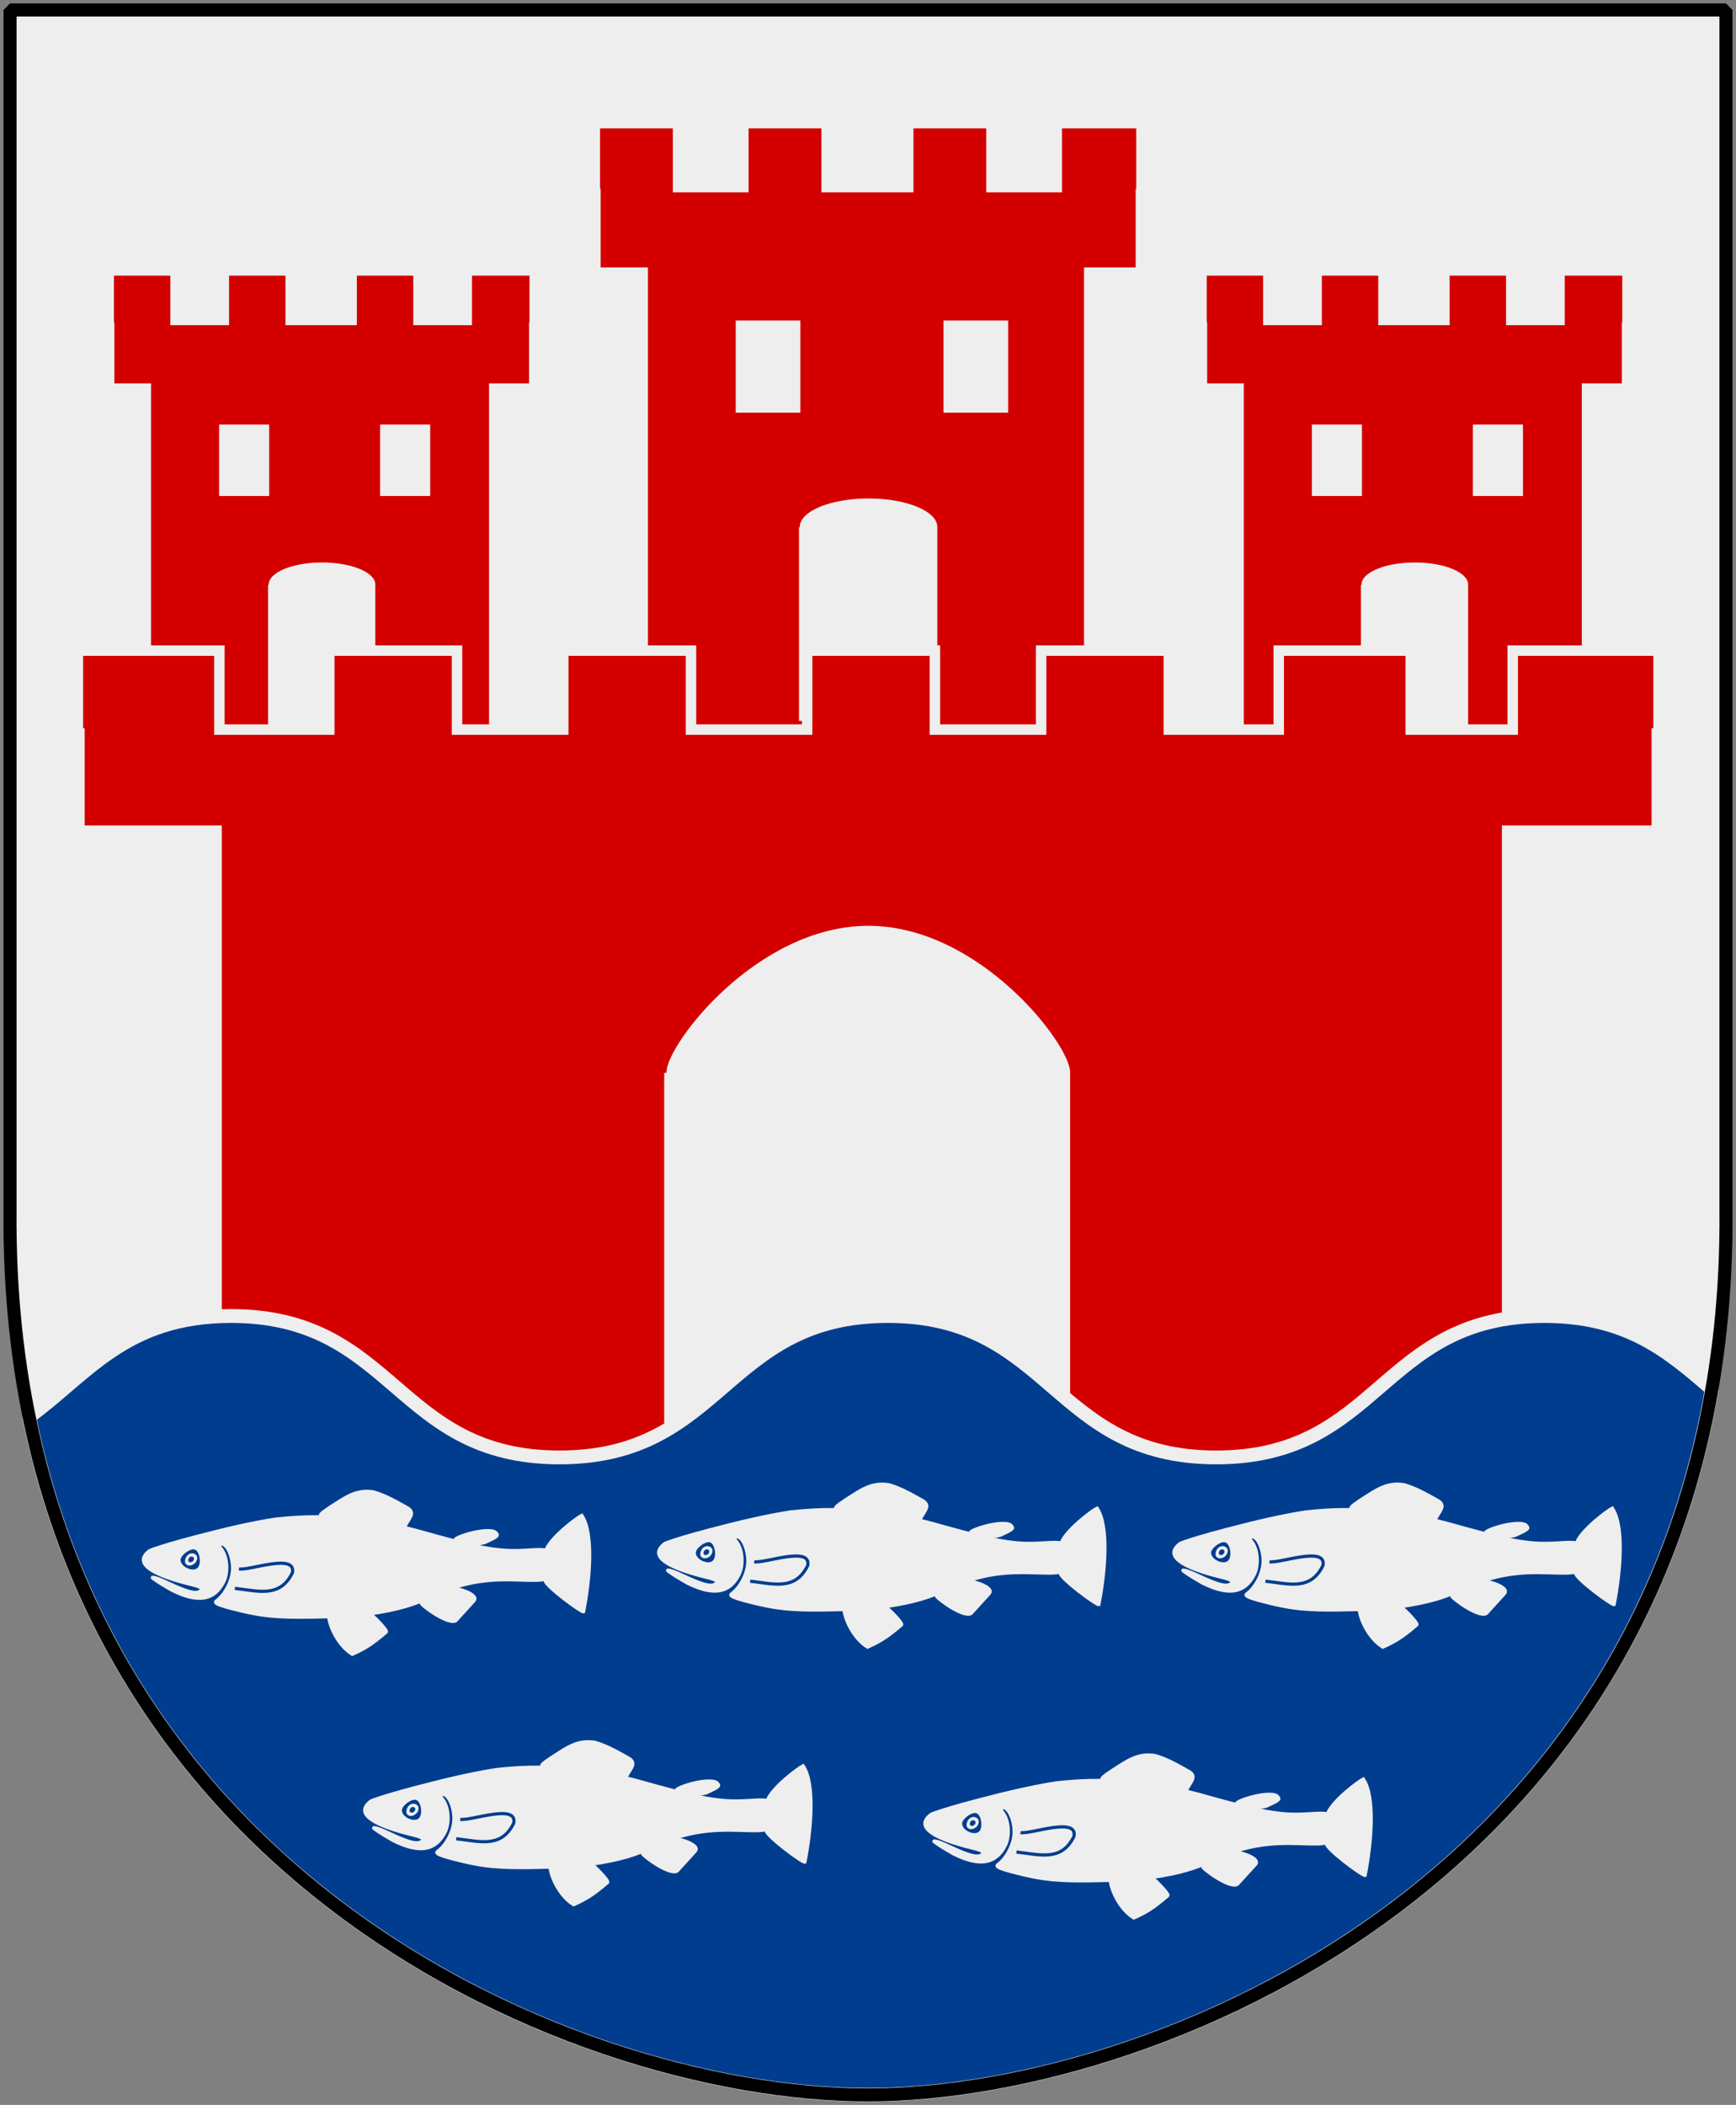 <?xml version="1.0" encoding="UTF-8" standalone="no"?>
<!-- Created with Inkscape (http://www.inkscape.org/) -->
<svg
   xmlns:dc="http://purl.org/dc/elements/1.1/"
   xmlns:cc="http://web.resource.org/cc/"
   xmlns:rdf="http://www.w3.org/1999/02/22-rdf-syntax-ns#"
   xmlns:svg="http://www.w3.org/2000/svg"
   xmlns="http://www.w3.org/2000/svg"
   xmlns:xlink="http://www.w3.org/1999/xlink"
   version="1.0"
   width="251"
   height="304.2"
   id="svg4166">
  <rect width="100%" height="100%" fill="#808080" stroke="none"/>
  <defs
     id="defs4168" />
  <path
     d="M 249.551,1.44 L 125.5,1.44 L 1.45,1.44 L 1.45,174.936 C 0.682,268.657 81.739,302.756 125.5,302.756 C 168.494,302.756 250.318,268.657 249.551,174.936 L 249.551,1.44 z "
     style="color:#000000;fill:#eeeeee;fill-opacity:1;fill-rule:nonzero;stroke:none;stroke-width:1.888;stroke-linecap:round;stroke-linejoin:bevel;marker:none;marker-start:none;marker-mid:none;marker-end:none;stroke-miterlimit:4;stroke-dashoffset:0;stroke-opacity:1;visibility:visible;display:block"
     id="Shield" />
  <g
     transform="matrix(0.886,0,0,0.633,14.28,-11.212)"
     id="Tower">
    <path
       d="M 81.042,46.252 L 81.042,61.573 L 81.137,61.573 L 81.137,79.518 L 88.855,79.518 L 88.855,195.496 L 161.545,195.496 L 161.545,79.518 L 169.973,79.518 L 169.973,61.573 L 170.067,61.573 L 170.067,46.252 L 156.432,46.252 L 156.432,60.857 L 145.59,60.857 L 145.59,46.252 L 132.191,46.252 L 132.191,60.857 L 118.682,60.857 L 118.682,46.252 L 105.283,46.252 L 105.283,60.857 L 94.441,60.857 L 94.441,46.252 L 81.042,46.252 z "
       style="fill:#d40000;fill-opacity:1;fill-rule:evenodd;stroke:#eeeeee;stroke-width:1.521px;stroke-linecap:butt;stroke-linejoin:miter;stroke-opacity:1"
       id="Tower-body" />
    <path
       d="M 103.945,90.888 L 114.492,90.888 L 114.492,111.935 L 103.945,111.935 L 103.945,90.888 z "
       style="fill:#eeeeee;fill-opacity:1;fill-rule:evenodd;stroke:none;stroke-width:1.527px;stroke-linecap:butt;stroke-linejoin:miter;stroke-opacity:1"
       id="Window1" />
    <path
       d="M 137.849,90.888 L 148.396,90.888 L 148.396,111.935 L 137.849,111.935 L 137.849,90.888 z "
       style="fill:#eeeeee;fill-opacity:1;fill-rule:evenodd;stroke:none;stroke-width:1.527px;stroke-linecap:butt;stroke-linejoin:miter;stroke-opacity:1"
       id="Window2" />
    <path
       d="M 125.619,131.514 C 119.423,131.514 114.394,134.426 114.394,138.025 C 114.394,138.057 114.394,138.085 114.394,138.117 L 114.266,138.117 L 114.266,182.298 L 136.843,182.298 L 136.843,138.117 C 136.844,138.085 136.843,138.057 136.843,138.025 C 136.843,134.426 131.814,131.514 125.619,131.514 z "
       style="fill:#eeeeee;fill-opacity:1;fill-rule:evenodd;stroke:none;stroke-width:1.808;stroke-linecap:square;stroke-linejoin:miter;stroke-miterlimit:4;stroke-dasharray:none;stroke-opacity:1"
       id="Door" />
  </g>
  <use
     transform="matrix(0.775,0,0,0.775,-50.763,25.459)"
     id="Tower-2"
     x="0"
     y="0"
     width="251"
     height="304.2"
     xlink:href="#Tower" />
  <use
     transform="matrix(0.775,0,0,0.775,107.237,25.459)"
     id="Tower-3"
     x="0"
     y="0"
     width="251"
     height="304.2"
     xlink:href="#Tower" />
  <g
     transform="matrix(0.995,0,0,0.995,-2.6,1.106)"
     id="Huvudborg">
    <path
       d="M 13.929,93.389 L 13.929,105.42 L 14.148,105.42 L 14.148,119.545 L 34.085,119.545 L 34.085,210.702 L 221.617,210.702 L 221.617,119.545 L 243.367,119.545 L 243.367,105.42 L 243.617,105.42 L 243.617,93.389 L 222.429,93.389 L 222.429,104.858 L 207.617,104.858 L 207.617,93.389 L 188.429,93.389 L 188.429,104.858 L 172.46,104.858 L 172.46,93.389 L 153.898,93.389 L 153.898,104.858 L 138.46,104.858 L 138.46,93.389 L 119.898,93.389 L 119.898,104.858 L 103.023,104.858 L 103.023,93.389 L 84.46,93.389 L 84.46,104.858 L 69.023,104.858 L 69.023,93.389 L 50.46,93.389 L 50.46,104.858 L 34.492,104.858 L 34.492,93.389 L 13.929,93.389 z "
       style="fill:#d40000;fill-opacity:1;fill-rule:evenodd;stroke:#eeeeee;stroke-width:1.521px;stroke-linecap:butt;stroke-linejoin:miter;stroke-opacity:1"
       id="path2336" />
    <path
       d="M 128.787,133.359 C 112.6,133.359 99.462,150.601 99.462,154.609 C 99.462,154.644 99.46,154.676 99.462,154.711 L 99.127,154.711 L 99.127,205.803 L 158.112,205.803 L 158.112,154.711 C 158.114,154.676 158.112,154.644 158.112,154.609 C 158.112,150.601 144.973,133.359 128.787,133.359 z "
       style="fill:#eeeeee;fill-opacity:1;fill-rule:evenodd;stroke:none;stroke-width:2.138;stroke-linecap:square;stroke-linejoin:miter;stroke-miterlimit:4;stroke-dasharray:none;stroke-opacity:1"
       id="Port" />
  </g>
  <path
     d="M 33.407,190.188 C 18.043,190.188 12.576,198.722 4.219,204.75 C 18.718,276 86.737,302.75 125.5,302.75 C 164.288,302.75 234.663,275 247.5,200.75 C 241.408,195.53 235.432,190.188 223.281,190.188 C 199.544,190.188 199.581,210.625 175.844,210.625 C 152.107,210.625 152.112,190.188 128.375,190.188 C 104.638,190.188 104.644,210.625 80.906,210.625 C 57.169,210.625 57.144,190.188 33.407,190.188 z "
     style="color:#000000;fill:#003d8f;fill-opacity:1;fill-rule:nonzero;stroke:#eeeeee;stroke-width:2;stroke-linecap:round;stroke-linejoin:bevel;marker:none;marker-start:none;marker-mid:none;marker-end:none;stroke-miterlimit:4;stroke-dashoffset:0;stroke-opacity:1;visibility:visible;display:block"
     id="Vagskura" />
  <g
     transform="matrix(0.462,0,0,0.462,23.747,126.803)"
     id="Fisk">
    <path
       d="M 130.671,199.546 C 134.496,205.185 133.209,219.717 131.229,229.738 C 130.481,229.909 119.163,221.603 119.093,219.792 C 120.996,214.163 121.726,215.206 119.583,210.095 C 121.414,206.026 129.301,200.191 130.671,199.546 z "
       style="fill:#eeeeee;fill-opacity:1;stroke:#eeeeee;stroke-opacity:1"
       id="path3753" />
    <path
       d="M 97.312,226.605 C 99.183,224.278 94.072,222.491 91.588,222.006 C 85.606,223.873 79.248,226.23 80.019,227.428 C 80.778,228.607 89.595,235.067 91.74,232.715 L 97.312,226.605 z "
       style="fill:#eeeeee;fill-opacity:1"
       id="path3759" />
    <path
       d="M 51.554,231.941 L 64.515,230.336 C 66.249,231.777 69.999,235.629 69.495,236.061 C 64.609,240.249 62.531,241.349 58.851,243.031 C 55.208,240.837 52.31,235.907 51.554,231.941 z "
       style="fill:#eeeeee;fill-opacity:1;stroke:#eeeeee;stroke-opacity:1"
       id="path3743" />
    <path
       d="M 52.618,199.662 C 56.565,199.64 69.092,200.97 75.244,203.245 C 76.303,200.733 79.008,198.81 75.993,197.131 C 72.568,195.224 69.272,193.291 65.493,192.225 C 60.87,191.448 57.614,193.36 54.649,195.225 C 45.925,200.711 48.671,199.685 52.618,199.662 z "
       style="fill:#eeeeee;fill-opacity:1;stroke:#eeeeee;stroke-opacity:1"
       id="path3757" />
    <path
       d="M 90.585,206.93 C 90.585,205.736 102.017,202.28 104.161,204.638 C 105.661,206.287 104.051,206.838 100.585,208.483 C 97.396,209.51 93.352,208.658 90.585,206.93 z "
       style="fill:#eeeeee;fill-opacity:1"
       id="path3755" />
    <path
       d="M 48.719,199.906 C 44.034,199.854 39.341,200.125 34.656,200.656 C 27.644,201.752 19.727,203.538 10,206.094 C 8.266,206.549 6.531,207.028 4.906,207.469 C 0.072,208.831 -3.87,210.092 -4.75,210.562 C -4.935,210.705 -5.093,210.859 -5.25,211 C -10.102,215.372 -1.334,218.949 8.5,221.312 C 10.43,221.776 11.828,222.27 11.531,222.75 C 10.583,224.284 7.774,223.695 1.219,220.594 C -2.763,218.71 -4.289,218.487 -3.719,219.25 C -1.953,220.593 0.282,221.875 2.406,223.094 C 10.511,227.133 15.667,226.311 18.656,220.531 C 20.271,217.408 19.91,212.401 17.875,209.875 C 17.189,209.024 17.229,208.625 17.969,208.625 C 19.692,208.625 21.421,212.771 21.281,216.5 C 21.151,219.97 18.955,224.232 16.281,226.219 C 15.126,227.077 16.749,227.781 23.719,229.469 C 26.328,230.1 28.612,230.553 30.969,230.875 C 31.754,230.981 32.529,231.08 33.344,231.156 C 33.354,231.157 33.365,231.155 33.375,231.156 C 34.18,231.231 35.013,231.295 35.875,231.344 C 36.758,231.396 37.653,231.442 38.625,231.469 C 40.546,231.519 42.682,231.53 45.125,231.5 C 50.281,231.438 55.489,231.28 58.469,231.125 C 59.462,231.072 60.212,231.019 60.625,230.969 C 61.869,230.817 63.06,230.662 64.188,230.5 C 66.46,230.174 68.521,229.822 70.406,229.438 C 72.291,229.053 74.018,228.627 75.625,228.156 C 78.033,227.45 80.184,226.632 82.281,225.656 C 83.981,224.865 85.597,224.146 87.156,223.531 C 89.054,222.785 90.891,222.164 92.688,221.656 C 95.419,220.883 98.105,220.385 100.938,220.094 C 102.061,219.979 103.223,219.892 104.406,219.844 C 104.416,219.843 104.427,219.844 104.438,219.844 C 106.22,219.772 108.102,219.78 110.094,219.844 C 112.45,219.919 114.219,219.969 115.562,219.969 C 117.58,219.969 118.641,219.835 119.281,219.469 C 119.494,219.346 119.642,219.212 119.781,219.031 C 119.921,218.85 120.049,218.623 120.156,218.375 C 120.263,218.127 120.355,217.856 120.469,217.531 C 120.595,217.172 120.701,216.75 120.781,216.312 C 120.863,215.865 120.909,215.409 120.938,214.938 C 120.963,214.486 120.964,214.047 120.938,213.625 C 120.937,213.614 120.938,213.604 120.938,213.594 C 120.924,213.389 120.901,213.188 120.875,213 C 120.874,212.989 120.877,212.979 120.875,212.969 C 120.847,212.772 120.824,212.609 120.781,212.438 C 120.401,210.922 120.158,210.316 118.312,210.188 C 117.207,210.115 115.528,210.209 112.875,210.375 C 111.357,210.47 109.899,210.509 108.406,210.469 C 107.411,210.442 106.401,210.381 105.344,210.281 C 103.759,210.132 102.075,209.907 100.188,209.562 C 97.678,209.105 94.793,208.438 91.344,207.562 C 91.335,207.56 91.321,207.565 91.312,207.562 C 89.59,207.125 87.73,206.62 85.688,206.062 C 85.679,206.06 85.665,206.065 85.656,206.062 C 83.601,205.502 81.375,204.88 78.938,204.188 C 68.751,201.453 58.724,200.017 48.719,199.906 z "
       style="fill:#eeeeee;fill-opacity:1;stroke:#eeeeee;stroke-width:0.797;stroke-miterlimit:4;stroke-dasharray:none;stroke-opacity:1"
       id="path3745" />
    <path
       d="M 9.362,210.203 C 9.462,210.216 9.555,210.263 9.643,210.296 C 11.129,210.867 11.687,214.722 10.456,215.953 C 8.992,217.416 5.112,215.654 5.112,213.515 C 5.112,212.075 7.862,210.009 9.362,210.203 z "
       style="fill:#003d8f;fill-opacity:1"
       id="path3749" />
    <path
       d="M 8.567,211.437 C 7.475,211.514 6.499,212.574 6.499,214.01 C 6.499,214.684 7.116,215.251 7.877,215.251 C 9.874,215.251 11.191,212.653 9.67,211.712 C 9.314,211.493 8.931,211.411 8.567,211.437 z "
       style="fill:#eeeeee;fill-opacity:1"
       id="path3751" />
    <path
       d="M 8.486,212.449 C 7.975,212.486 7.517,212.982 7.517,213.655 C 7.517,213.971 7.807,214.236 8.163,214.236 C 9.098,214.236 9.715,213.019 9.003,212.579 C 8.836,212.476 8.656,212.437 8.486,212.449 z "
       style="fill:#003d8f;fill-opacity:1"
       id="path3761" />
    <path
       d="M 23.384,216.319 C 26.569,216.923 41.358,211.223 40.112,217.511 C 36.223,225.467 29.466,223.21 22.112,222.394"
       style="fill:#eeeeee;fill-opacity:1;stroke:#003d8f;stroke-opacity:1"
       id="path3763" />
  </g>
  <use
     transform="translate(74.5,-1.04)"
     id="Fisk-2"
     x="0"
     y="0"
     width="251"
     height="304.2"
     xlink:href="#Fisk" />
  <use
     transform="translate(149,-1.04)"
     id="Fisk-3"
     x="0"
     y="0"
     width="251"
     height="304.2"
     xlink:href="#Fisk" />
  <use
     transform="translate(32,36.185)"
     id="Fisk-4"
     x="0"
     y="0"
     width="251"
     height="304.2"
     xlink:href="#Fisk" />
  <use
     transform="translate(113,38.102)"
     id="Fisk-5"
     x="0"
     y="0"
     width="251"
     height="304.2"
     xlink:href="#Fisk" />
  <path
     d="M 249.551,1.44 L 125.5,1.44 L 1.45,1.44 L 1.45,174.936 C 0.682,268.657 81.739,302.756 125.5,302.756 C 168.494,302.756 250.318,268.657 249.551,174.936 L 249.551,1.44 z "
     style="color:#000000;fill:none;fill-opacity:0;fill-rule:nonzero;stroke:#000000;stroke-width:1.888;stroke-linecap:round;stroke-linejoin:bevel;marker:none;marker-start:none;marker-mid:none;marker-end:none;stroke-miterlimit:4;stroke-dashoffset:0;stroke-opacity:1;visibility:visible;display:block"
     id="Frame" />
</svg>
